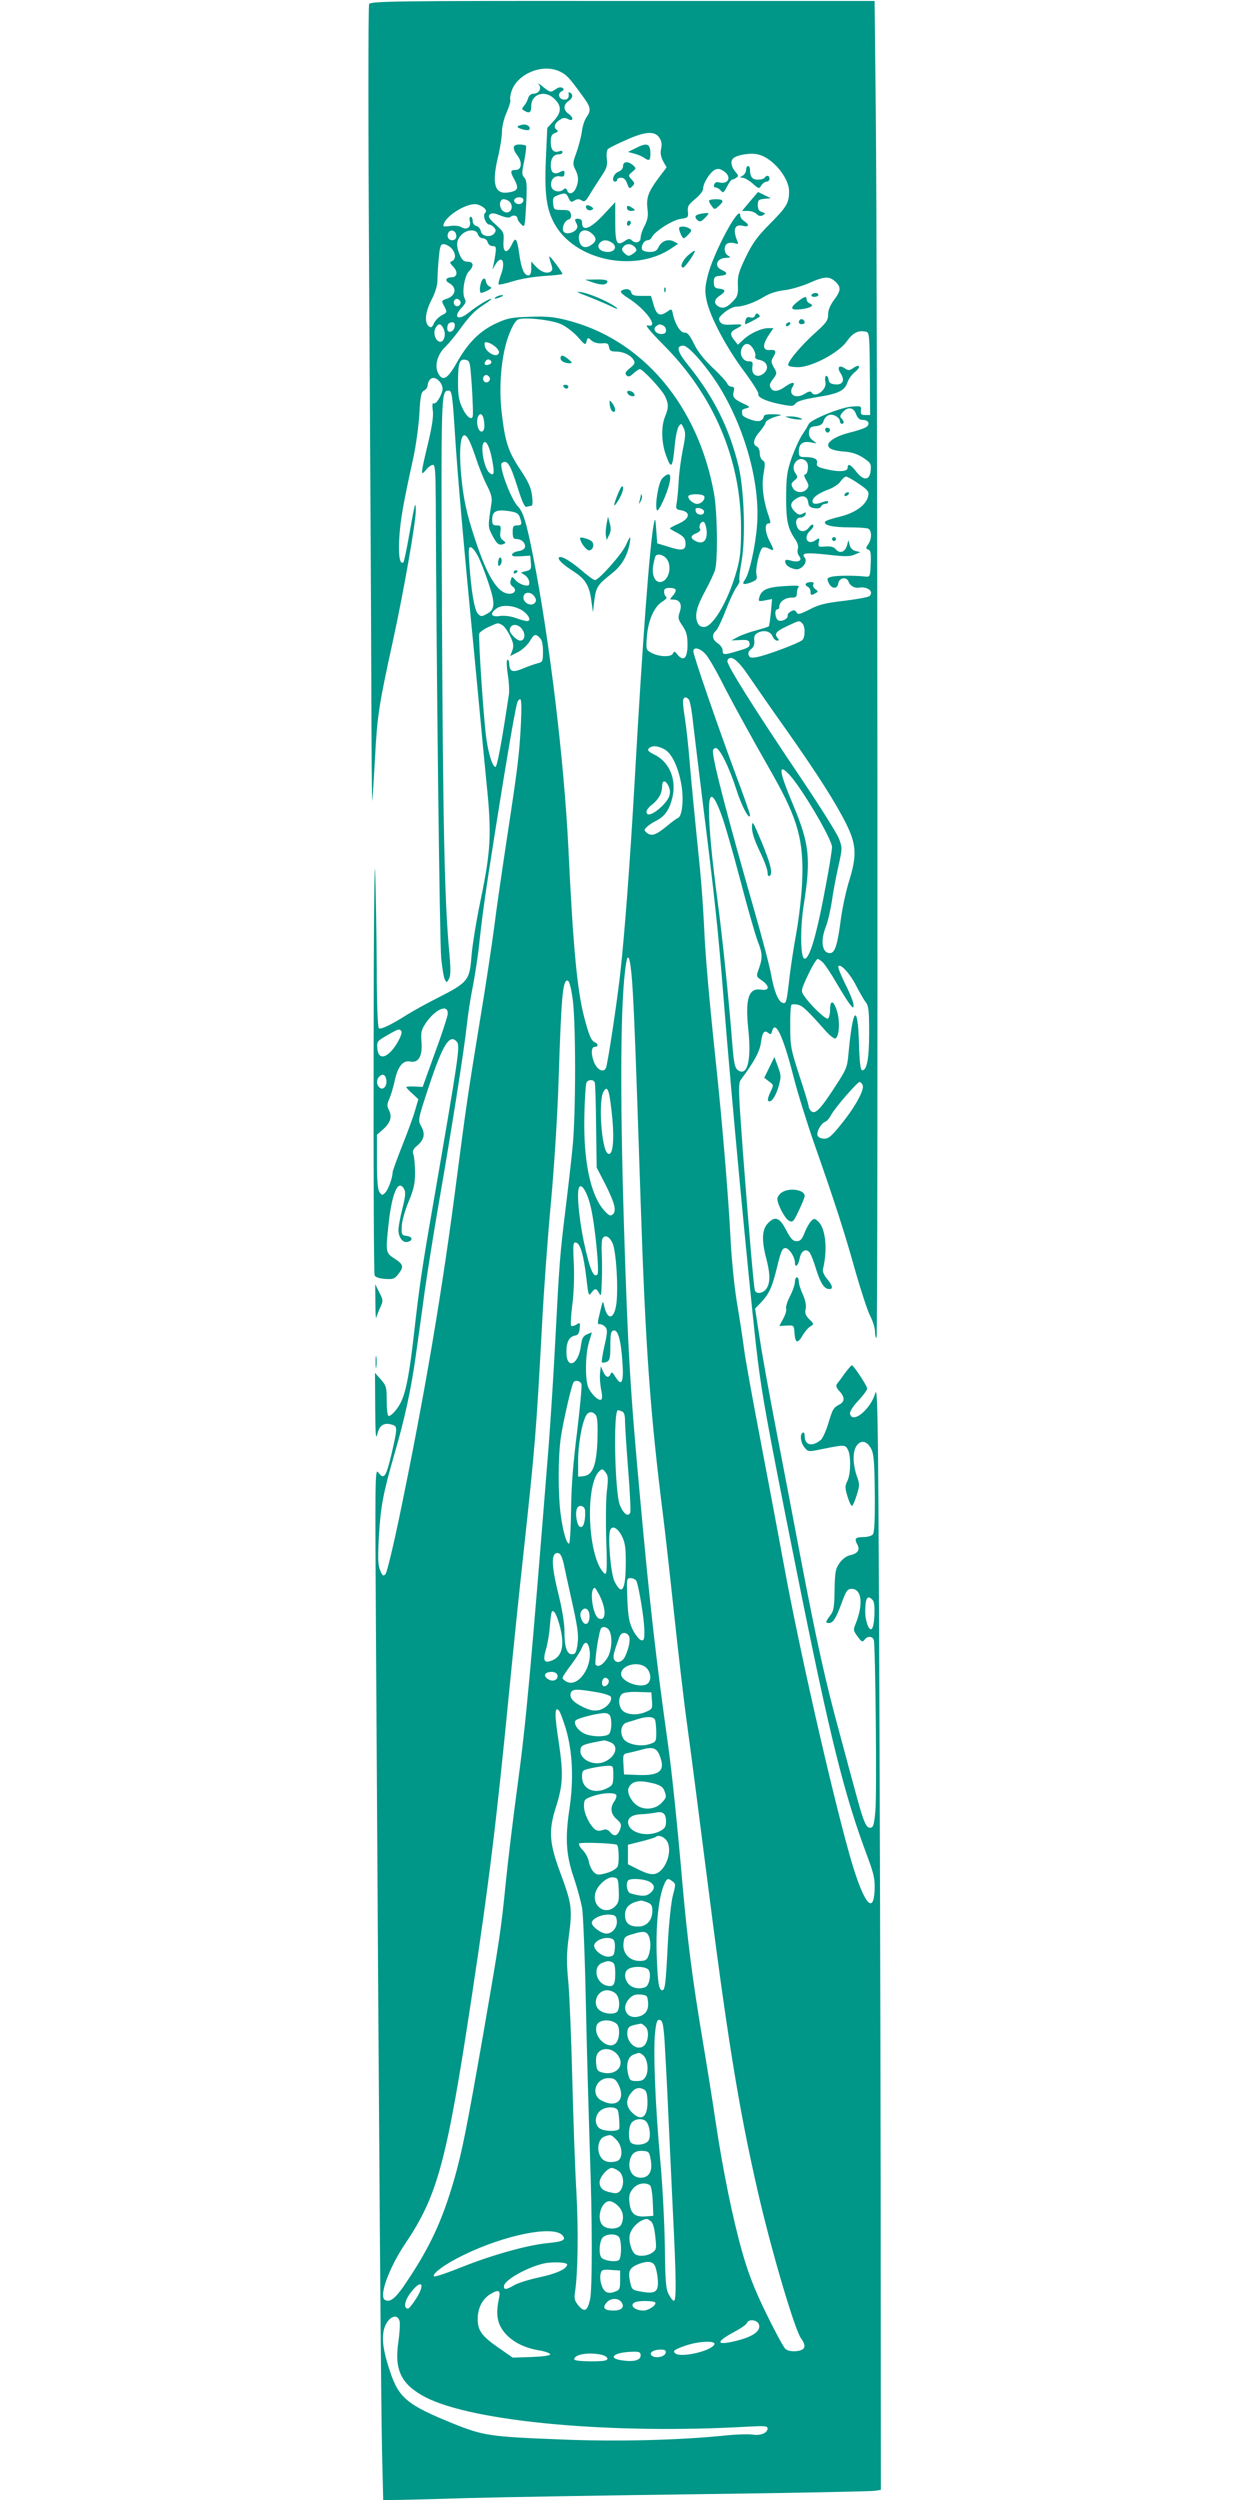 <?xml version="1.0" standalone="no"?>
<!DOCTYPE svg PUBLIC "-//W3C//DTD SVG 20010904//EN"
 "http://www.w3.org/TR/2001/REC-SVG-20010904/DTD/svg10.dtd">
<svg version="1.0" xmlns="http://www.w3.org/2000/svg"
 width="640pt" height="1280pt" viewBox="0 0 640 1280"
 preserveAspectRatio="xMidYMid meet">
<g transform="translate(0,1280) scale(0.1,-0.1)"
fill="#009688" stroke="none">
<path d="M1890 12779 c-5 -9 -5 -633 0 -1415 5 -769 10 -1689 11 -2044 1 -355
3 -634 5 -620 2 14 8 111 14 217 11 216 20 274 91 598 56 256 119 616 118 673
-1 52 -5 36 -33 -121 -13 -76 -27 -141 -30 -145 -18 -17 -27 30 -22 118 5 94
21 184 71 410 14 63 28 166 32 228 5 95 9 114 25 123 10 5 18 18 18 28 0 10 7
24 15 31 24 20 68 -25 60 -60 -9 -35 -34 -72 -45 -65 -6 4 -8 -11 -4 -37 4
-30 -4 -82 -25 -170 -37 -154 -39 -170 -10 -134 11 14 27 26 35 26 12 0 14
-31 15 -177 3 -814 20 -2276 28 -2349 5 -51 13 -100 19 -110 9 -16 10 -16 21
5 9 16 9 51 1 139 -24 260 -32 649 -37 1711 -5 1154 -5 1161 33 1161 18 0 20
-16 34 -230 11 -184 48 -605 95 -1085 13 -137 29 -304 35 -370 6 -66 20 -212
31 -325 27 -258 22 -346 -30 -597 -22 -105 -43 -235 -47 -288 -9 -123 -18
-135 -167 -211 -62 -31 -135 -72 -164 -90 -77 -49 -132 -76 -143 -69 -6 4 -11
126 -11 308 -1 166 -5 388 -8 492 -4 105 -8 -314 -8 -930 -1 -616 1 -1127 5
-1135 4 -9 24 -16 53 -18 41 -3 49 0 68 24 30 38 27 50 -19 80 -46 30 -46 31
-30 182 18 159 50 229 80 172 8 -15 5 -39 -10 -99 -11 -44 -20 -92 -20 -108 0
-37 21 -66 45 -62 30 6 29 27 -2 31 -26 3 -28 6 -26 48 0 25 16 81 34 125 27
64 34 94 34 150 0 39 -4 80 -8 93 -7 18 -3 28 22 49 35 31 39 61 15 101 -14
26 -13 35 41 197 71 216 108 275 144 231 18 -21 9 -76 -123 -841 -57 -326 -69
-414 -96 -650 -22 -195 -39 -291 -64 -347 -15 -36 -51 -78 -66 -78 -6 0 -10
34 -10 76 0 71 -2 79 -30 111 l-30 34 1 -178 c1 -138 3 -168 11 -136 10 46 35
62 77 48 27 -8 26 -17 -5 -152 -28 -117 -38 -131 -68 -91 -16 21 -16 -36 -11
-842 17 -2830 26 -3943 31 -4168 l6 -252 47 0 c25 0 201 4 391 10 190 5 728
14 1195 20 468 6 865 14 883 17 l32 5 -1 1572 c-1 864 -5 2138 -8 2831 -5
1104 -8 1254 -20 1211 -24 -83 -118 -159 -129 -104 -2 10 16 39 42 66 25 27
46 55 46 62 0 15 -70 120 -79 120 -3 -1 -19 -19 -36 -42 -16 -23 -34 -47 -40
-54 -6 -9 -3 -20 13 -37 28 -30 28 -53 0 -68 -31 -16 -35 -23 -58 -100 -11
-36 -28 -73 -37 -81 -44 -37 -83 -28 -83 19 0 14 -4 21 -10 18 -16 -10 -11
-51 9 -76 18 -22 20 -23 82 -10 123 25 126 25 140 -1 17 -30 15 -128 -3 -162
-12 -24 -12 -34 1 -77 8 -27 18 -49 23 -49 4 0 15 24 24 54 16 50 16 57 0 101
-20 61 -21 124 0 153 22 31 53 25 74 -15 14 -27 17 -65 19 -229 1 -136 -2
-200 -10 -210 -6 -8 -29 -14 -50 -14 -41 0 -46 -8 -28 -41 13 -26 -1 -44 -40
-52 -17 -4 -39 -20 -52 -39 -21 -29 -24 -45 -26 -137 -1 -88 -4 -108 -22 -132
-25 -33 -26 -39 -7 -39 21 0 36 23 65 102 23 63 30 73 51 73 53 0 61 -80 20
-181 -12 -28 -11 -34 11 -63 20 -28 25 -30 35 -17 15 21 41 20 48 -1 8 -32 16
-786 8 -873 -6 -69 -10 -85 -24 -88 -23 -4 -37 29 -78 183 -18 66 -55 201 -81
300 -70 254 -119 475 -199 895 -38 201 -96 505 -129 675 -33 171 -70 376 -82
457 l-23 148 31 32 c42 45 57 78 83 186 18 75 26 92 41 92 19 0 49 -46 49 -75
0 -29 18 -15 24 21 8 41 33 55 52 30 7 -10 22 -49 33 -86 22 -70 41 -100 67
-100 21 0 17 18 -12 53 -16 19 -24 38 -20 51 24 99 13 208 -25 242 -18 17 -21
17 -37 1 -9 -10 -24 -36 -33 -60 -13 -33 -22 -42 -40 -42 -19 0 -30 12 -54 57
-34 66 -57 74 -95 33 -29 -31 -31 -88 -6 -181 20 -78 20 -123 0 -152 -16 -24
-52 -30 -59 -9 -6 18 -31 312 -61 705 -24 327 -25 354 -10 375 69 93 96 144
102 189 7 53 17 66 38 49 10 -9 15 -7 19 9 16 61 56 -23 108 -226 21 -84 69
-237 105 -341 110 -313 160 -469 214 -663 29 -101 63 -205 76 -229 13 -25 24
-61 24 -78 0 -18 3 -33 8 -33 8 0 5 5441 -4 6275 l-6 570 -1290 0 c-1175 1
-1290 -1 -1298 -16z m976 -345 c35 -17 46 -28 115 -123 44 -59 47 -75 22 -111
-10 -14 -21 -47 -24 -75 -4 -27 -17 -76 -28 -107 -19 -51 -19 -59 -6 -85 18
-34 19 -63 3 -98 -13 -28 -36 -33 -44 -10 -5 12 -10 13 -20 4 -22 -18 -59 -7
-62 19 -5 31 17 55 45 49 17 -3 23 0 23 15 0 16 -3 17 -21 8 -31 -17 -49 -5
-49 33 0 37 15 57 42 57 10 0 18 5 18 11 0 6 -7 9 -15 5 -29 -11 -45 5 -45 45
0 32 4 41 22 48 14 5 17 10 10 15 -19 12 -14 34 12 51 19 13 29 14 45 5 28
-15 29 10 1 28 -11 7 -20 21 -20 32 0 11 9 25 20 32 22 14 26 33 10 43 -6 4
-10 3 -9 -2 4 -22 -3 -33 -21 -33 -28 0 -38 30 -15 42 13 8 15 12 4 18 -7 5
-21 3 -33 -6 -27 -19 -29 -18 -68 13 -18 15 -27 20 -19 10 16 -21 0 -47 -30
-47 -10 0 -21 -10 -25 -22 -3 -13 -13 -31 -21 -40 -13 -15 -12 -18 5 -27 24
-13 32 -6 32 27 0 59 67 82 114 40 42 -38 43 -70 3 -115 l-35 -38 -7 -155 c-8
-178 2 -259 43 -334 102 -188 407 -254 596 -130 l38 26 -23 12 c-30 15 -64 1
-78 -31 -8 -17 -19 -23 -45 -23 -19 0 -36 6 -39 13 -6 18 11 47 29 47 8 0 17
6 20 13 11 29 107 91 148 96 39 6 41 7 38 38 -3 26 3 36 37 64 24 19 41 41 41
53 0 28 34 82 59 96 16 8 26 7 46 -6 43 -28 26 -70 -23 -58 -12 4 -22 0 -25
-10 -4 -10 -1 -16 7 -16 7 0 19 -7 27 -16 11 -14 15 -11 31 20 10 20 22 36 26
36 4 0 14 4 22 10 12 8 12 11 -2 27 -25 29 -30 59 -13 73 23 19 93 29 131 18
72 -19 154 -119 154 -187 0 -60 -11 -79 -97 -166 -64 -64 -89 -98 -124 -170
-37 -77 -43 -98 -41 -144 2 -45 -2 -59 -21 -79 -33 -36 -54 -44 -77 -32 -27
15 -25 36 5 56 32 21 32 32 -2 36 -24 3 -28 8 -28 33 0 27 4 30 33 33 38 4 41
15 7 30 -42 19 -25 62 25 62 22 1 23 2 8 11 -23 13 -23 55 -2 63 9 4 26 4 37
0 17 -5 19 -3 12 12 -25 61 -13 89 32 77 28 -7 30 8 3 25 -11 7 -20 20 -20 29
0 65 -139 -193 -167 -311 -14 -57 -15 -78 -5 -125 17 -82 101 -241 191 -361
43 -58 76 -110 74 -117 -7 -17 42 -39 115 -53 56 -11 64 -11 75 4 8 11 43 22
106 32 114 18 145 33 160 76 6 18 24 43 39 54 32 26 24 43 -9 20 -20 -14 -26
-14 -45 -1 -29 19 -40 3 -19 -28 22 -35 10 -59 -29 -55 -23 2 -32 8 -34 26 -2
12 -8 20 -13 17 -5 -4 -6 -17 -3 -30 10 -39 -52 -86 -71 -54 -5 7 -15 5 -31
-5 -48 -32 -92 -8 -65 35 15 25 -2 25 -38 0 -36 -26 -61 -29 -74 -9 -9 14 -7
24 11 47 21 29 21 31 4 60 -14 25 -15 34 -4 51 19 30 15 41 -15 38 -38 -4 -41
24 -9 73 l26 39 -25 0 c-37 0 -95 -27 -128 -58 l-29 -27 -19 24 c-23 28 -21
42 9 57 41 21 37 26 -17 22 -43 -2 -55 0 -65 15 -9 16 -6 23 24 48 19 16 46
29 61 29 35 0 98 23 145 53 23 14 63 27 98 31 32 3 89 20 127 36 80 36 105 37
136 8 30 -28 29 -46 -7 -94 -19 -26 -30 -51 -30 -74 0 -30 -9 -43 -66 -94 -75
-67 -147 -154 -138 -167 3 -5 25 -9 50 -9 69 0 210 74 250 133 31 43 58 57 96
49 20 -4 20 -10 22 -252 l1 -175 -25 0 c-20 0 -25 4 -22 24 2 23 0 23 -50 19
-57 -5 -209 -67 -218 -90 -3 -7 -17 -31 -32 -53 -15 -22 -39 -76 -55 -120 -24
-70 -27 -95 -28 -200 0 -123 8 -160 47 -217 12 -18 17 -36 13 -48 -4 -12 -1
-28 6 -36 19 -23 -1 -35 -39 -25 -24 7 -32 6 -32 -3 0 -18 19 -33 50 -40 32
-8 69 36 50 59 -20 24 6 27 118 15 85 -10 113 -10 137 0 l30 13 -25 6 c-15 4
-27 16 -30 31 l-6 25 -7 -26 c-9 -35 -37 -46 -57 -22 -11 13 -26 17 -54 15
-36 -3 -38 -2 -34 22 5 23 4 24 -18 9 -42 -27 -63 17 -24 52 11 10 17 22 14
27 -3 5 -13 0 -21 -11 -19 -28 -51 -27 -62 2 -11 29 -3 47 19 47 10 0 20 7 24
15 4 13 2 14 -14 5 -15 -8 -24 -6 -40 10 -27 27 -25 46 5 66 33 22 59 15 63
-18 2 -20 10 -27 32 -30 18 -3 31 1 34 9 3 7 12 13 21 13 8 0 15 4 15 10 0 6
-9 6 -26 0 -35 -14 -54 -12 -54 3 0 20 29 41 82 61 25 9 54 28 62 42 9 13 22
24 28 24 6 0 36 -17 65 -37 47 -32 53 -40 48 -63 -10 -46 -65 -85 -143 -105
-40 -9 -75 -21 -77 -26 -11 -17 37 -29 119 -29 46 0 91 -3 100 -6 20 -8 21
-53 1 -81 -13 -19 -13 -22 1 -27 12 -4 14 -20 12 -73 -3 -66 -4 -68 -28 -65
-52 6 -146 6 -172 -1 -24 -6 -25 -9 -15 -32 15 -31 44 -33 49 -2 4 30 44 36
53 8 6 -19 32 -34 51 -30 45 8 80 -19 56 -43 -5 -5 -63 -16 -129 -24 -95 -11
-130 -19 -177 -44 -52 -26 -61 -28 -68 -15 -7 12 -14 13 -28 5 -11 -6 -19 -15
-17 -21 3 -16 -28 -33 -47 -26 -17 7 -23 57 -6 57 6 0 10 6 10 14 0 24 29 46
61 46 24 0 29 4 29 23 0 13 4 27 10 33 6 6 -22 7 -75 3 -88 -5 -118 -19 -128
-60 -5 -18 -2 -19 30 -13 l36 7 -6 -68 c-4 -37 -8 -70 -11 -72 -2 -2 -30 -11
-62 -20 -32 -8 -74 -23 -94 -33 l-35 -19 45 2 c38 2 45 -1 48 -18 2 -17 -8
-23 -57 -37 -76 -23 -81 -22 -81 2 0 11 -11 27 -25 36 -28 18 -32 45 -10 64 8
6 31 54 51 106 20 52 45 105 56 119 10 14 17 29 14 33 -3 5 2 49 11 98 21 122
13 365 -15 485 -48 198 -128 358 -260 521 -55 69 -62 98 -23 98 26 0 114 -100
180 -204 135 -217 214 -501 197 -716 -8 -104 -38 -242 -60 -275 -14 -21 -14
-25 -2 -25 8 0 26 5 40 12 21 9 24 16 19 36 -7 31 17 132 33 139 7 2 22 0 33
-7 26 -13 26 -9 1 40 -24 47 -26 90 -5 90 12 0 12 5 0 40 -27 77 -37 157 -25
217 8 48 8 58 -5 66 -8 4 -15 21 -15 36 0 16 -7 31 -15 35 -23 9 -18 39 15 76
16 19 29 40 30 46 0 11 35 28 75 37 11 3 -4 5 -32 6 -40 1 -53 -3 -53 -13 0
-8 -9 -17 -19 -21 -23 -7 -91 19 -91 34 0 6 0 14 -1 19 0 4 10 9 23 12 20 5
18 8 -17 24 -48 23 -56 33 -48 63 4 17 1 23 -11 23 -9 0 -20 8 -23 17 -4 9
-37 46 -75 81 -45 43 -77 84 -95 122 -21 43 -33 58 -48 57 -21 -2 -49 44 -60
96 -5 26 -7 27 -28 12 -38 -27 -55 -19 -70 33 l-14 47 -49 0 c-38 0 -49 4 -52
18 -4 18 -28 22 -50 9 -9 -6 2 -18 37 -40 91 -59 157 -153 97 -138 -16 4 9
-27 83 -102 257 -258 396 -589 395 -937 0 -115 -4 -154 -23 -220 -43 -152
-121 -285 -166 -285 -18 0 -28 7 -35 25 -14 37 -2 81 42 162 22 40 44 88 49
105 15 52 12 293 -5 390 -81 453 -368 792 -755 889 -66 17 -106 20 -190 17
-94 -3 -114 -7 -174 -35 -82 -39 -142 -99 -200 -203 -47 -83 -72 -95 -95 -48
-18 38 -1 96 39 133 17 17 47 53 67 80 53 74 82 105 131 136 25 16 41 29 35
29 -12 0 -71 -36 -116 -72 -55 -43 -80 -22 -33 28 20 21 22 30 14 46 -15 28
-1 116 22 139 27 27 24 49 -7 49 -19 0 -28 8 -40 35 -20 48 -18 75 8 102 28
30 78 31 85 3 3 -11 14 -20 25 -20 11 0 22 -9 25 -20 3 -12 14 -20 25 -20 17
0 19 -5 15 -37 -3 -21 -8 -49 -11 -63 -7 -24 -7 -24 9 3 33 57 56 19 30 -49
-9 -25 -15 -48 -12 -50 3 -3 36 4 74 16 37 12 110 24 161 27 50 3 92 8 92 10
0 8 -63 93 -67 90 -2 -2 2 -18 8 -36 9 -27 9 -35 -2 -42 -20 -12 -50 -1 -76
27 l-23 25 0 -35 c0 -25 -5 -36 -15 -36 -21 0 -36 34 -46 107 -12 84 -19 93
-38 52 -25 -52 -47 -45 -43 14 3 46 1 50 -40 87 -34 30 -40 41 -31 51 10 10
21 9 54 -4 31 -12 46 -14 55 -6 14 11 34 4 34 -12 0 -5 8 -17 19 -28 18 -18
18 -15 25 102 5 101 3 123 -9 137 -14 15 -14 25 -1 86 7 38 12 72 9 77 -2 4
-17 7 -34 7 -35 0 -38 -19 -8 -59 24 -33 19 -71 -10 -71 -29 0 -30 -9 -7 -50
25 -46 17 -59 -36 -66 -66 -8 -80 47 -49 179 12 49 21 108 21 133 0 24 10 67
23 96 13 29 22 59 20 65 -3 7 0 28 6 46 30 90 159 143 247 101z m510 -339 c11
-17 14 -34 9 -56 -5 -21 -2 -41 10 -64 l18 -32 -41 -54 c-52 -70 -64 -101 -57
-158 5 -35 1 -55 -14 -86 -12 -21 -21 -50 -21 -62 0 -25 -27 -32 -47 -12 -8 8
-17 7 -33 -4 -42 -29 -50 -14 -50 97 l0 101 -53 -57 c-73 -80 -117 -97 -117
-47 0 12 -7 19 -20 19 -18 0 -19 -3 -10 -21 8 -15 8 -24 0 -34 -14 -17 -45
-25 -60 -15 -18 11 -4 57 19 65 12 4 17 12 14 28 -4 19 -11 22 -46 22 -40 0
-42 2 -45 33 -3 27 1 34 23 42 38 14 44 13 56 -14 10 -21 14 -23 30 -13 14 9
24 9 37 1 14 -10 21 -5 42 31 14 23 40 64 58 91 28 41 33 56 29 91 -3 25 0 46
7 51 6 5 47 26 91 45 97 44 147 48 171 12z m-696 -319 c0 -8 -6 -16 -13 -19
-19 -7 -41 8 -33 22 10 16 46 14 46 -3z m-72 -8 c30 -30 -1 -74 -33 -48 -22
18 -19 60 3 60 10 0 23 -5 30 -12z m-128 -34 c10 -10 11 -17 3 -25 -13 -13 5
-59 23 -59 6 0 17 -7 24 -15 10 -12 10 -18 0 -31 -19 -22 -64 -14 -68 12 -2
12 -12 24 -23 27 -11 3 -19 14 -19 26 0 12 -5 21 -10 21 -6 0 -8 -11 -4 -25 7
-30 -18 -45 -46 -27 -10 6 -34 8 -54 5 -20 -3 -36 -3 -36 0 0 46 124 124 175
110 11 -3 27 -11 35 -19z m-146 -130 c7 -19 -1 -34 -19 -34 -18 0 -28 17 -21
35 7 20 32 19 40 -1z m698 -1 c24 -22 23 -39 -6 -58 -29 -19 -52 -11 -60 20
-13 51 27 74 66 38z m103 -47 c26 -19 13 -46 -23 -46 -38 0 -60 24 -42 45 15
19 40 19 65 1z m-825 -26 c24 -24 26 -58 4 -67 -13 -5 -12 -9 7 -29 25 -26 20
-54 -10 -54 -28 0 -35 -17 -12 -29 41 -22 36 -64 -10 -80 -30 -10 -30 -11 -14
-40 15 -30 15 -31 -13 -45 -15 -8 -34 -27 -40 -41 -10 -22 -15 -25 -27 -15
-23 19 -18 72 15 136 20 39 30 74 30 104 0 25 3 75 7 113 5 56 9 67 24 67 11
0 28 -9 39 -20z m941 4 c11 -14 10 -18 -6 -30 -24 -18 -30 -18 -50 2 -12 12
-13 19 -4 30 15 19 43 18 60 -2z m-895 -275 c10 -17 -13 -36 -27 -22 -12 12
-4 33 11 33 5 0 12 -5 16 -11z m517 -119 c26 -12 65 -42 86 -66 36 -41 39 -43
44 -22 6 21 7 21 25 5 12 -11 32 -16 53 -15 29 3 34 -1 37 -19 3 -18 10 -23
35 -23 38 0 76 -18 91 -43 9 -15 6 -22 -19 -42 -23 -19 -27 -27 -17 -37 9 -9
17 -7 35 10 13 12 28 22 33 22 15 0 110 -102 128 -137 20 -40 20 -61 1 -106
-21 -52 -19 -136 7 -204 25 -68 32 -59 43 60 4 42 13 84 20 94 12 17 14 16 26
-10 10 -22 9 -42 -5 -109 -9 -46 -19 -117 -21 -160 -2 -42 -7 -92 -10 -111 -6
-32 -5 -35 24 -40 49 -10 42 -43 -14 -68 -25 -11 -45 -22 -45 -24 0 -3 15 -12
33 -21 38 -20 47 -31 47 -60 0 -32 -20 -35 -86 -14 l-59 18 -5 68 c-4 60 -6
65 -12 34 -21 -101 -59 -614 -98 -1310 -23 -407 -52 -796 -75 -1000 -17 -149
-63 -453 -72 -476 -11 -29 -46 -13 -62 29 -16 41 -14 77 4 77 19 0 19 16 0 24
-18 7 -30 36 -55 132 -35 137 -56 357 -80 864 -22 446 -96 1063 -180 1490 -34
172 -51 230 -79 258 -36 37 -100 210 -81 222 27 17 41 -4 77 -116 27 -86 40
-114 50 -109 8 3 19 5 24 5 6 0 7 21 3 53 -5 40 -19 71 -61 134 -61 91 -77
141 -94 287 -13 110 -7 234 16 333 16 70 47 138 67 147 31 14 174 -2 221 -24z
m-545 -12 c-4 -29 -38 -38 -38 -10 0 22 8 32 27 32 9 0 13 -8 11 -22z m-58 -9
c15 -26 5 -69 -15 -69 -24 0 -39 43 -26 69 15 27 27 27 41 0z m1124 15 c9 -3
16 -15 16 -25 0 -14 -7 -19 -25 -19 -29 0 -45 28 -24 41 17 11 14 10 33 3z
m-851 -116 c13 -15 15 -24 7 -32 -16 -16 -64 14 -68 43 -3 20 0 22 20 16 13
-4 31 -16 41 -27z m1313 -3 c9 -14 14 -31 11 -39 -4 -9 4 -16 23 -19 39 -8 50
-45 20 -69 -32 -26 -64 -8 -58 33 4 25 1 29 -19 29 -31 0 -50 39 -34 69 15 28
37 27 57 -4z m-1445 -130 c6 -64 12 -183 10 -212 -2 -29 -31 -10 -52 35 -19
38 -24 64 -24 132 0 101 7 123 37 118 21 -3 24 -10 29 -73z m104 65 c3 -6 -1
-13 -10 -16 -19 -8 -30 0 -20 15 8 14 22 14 30 1z m-9 -81 c10 -17 -13 -36
-27 -22 -12 12 -4 33 11 33 5 0 12 -5 16 -11z m1877 -189 c8 -21 18 -30 34
-30 29 0 40 -20 19 -36 -10 -7 -48 -20 -86 -29 -62 -15 -110 -43 -110 -64 0
-18 27 -29 82 -33 40 -3 69 -13 98 -32 37 -25 41 -30 38 -64 -4 -52 -36 -56
-73 -8 -29 38 -45 46 -45 21 0 -21 -50 -23 -123 -4 -31 8 -38 14 -34 29 5 20
-16 30 -65 30 -24 0 -28 4 -28 29 0 39 21 54 62 46 33 -7 33 -7 10 10 -16 12
-22 25 -20 43 2 22 9 28 35 30 21 2 34 10 38 22 10 32 33 44 60 32 14 -7 25
-18 25 -27 0 -8 5 -15 10 -15 13 0 13 13 -2 28 -9 9 -7 16 7 32 27 29 55 25
68 -10z m-1909 -16 c3 -9 6 -29 6 -45 0 -37 -25 -39 -34 -3 -12 45 13 87 28
48z m-71 -121 c8 -16 24 -58 36 -95 12 -37 35 -95 52 -129 24 -47 30 -68 25
-97 -18 -118 -18 -119 3 -160 24 -47 35 -56 58 -48 14 6 14 8 -2 20 -13 9 -16
22 -13 44 4 28 2 32 -19 32 -19 0 -23 5 -23 29 0 42 19 53 80 45 42 -6 53 -11
61 -31 13 -36 11 -43 -13 -43 -20 0 -23 -5 -23 -35 0 -29 4 -35 21 -35 26 0
48 -24 41 -44 -3 -8 -18 -16 -33 -18 -15 -2 -29 -9 -32 -16 -3 -10 8 -12 44
-10 l49 3 3 -36 c3 -32 0 -37 -24 -43 l-27 -7 22 -15 c11 -8 21 -24 21 -36 0
-17 -4 -19 -27 -14 -16 4 -36 16 -45 27 -16 19 -17 19 -23 -2 -5 -14 -1 -25
11 -33 20 -15 11 -36 -17 -36 -59 0 -113 85 -177 280 -43 130 -60 207 -71 330
-15 169 4 248 42 173z m117 -99 c13 -69 10 -84 -15 -64 -26 22 -47 135 -28
154 13 13 31 -24 43 -90z m1610 -9 c13 -16 6 -65 -10 -65 -5 0 -2 -13 8 -29
14 -24 14 -31 3 -45 -19 -23 -58 -20 -72 6 -10 18 -8 24 8 38 18 14 19 18 5
38 -30 45 24 98 58 57z m-525 -175 c9 -15 -14 -40 -36 -40 -21 0 -51 28 -44
41 8 12 72 11 80 -1z m0 -80 c0 -22 -39 -19 -43 3 -3 15 1 18 20 15 12 -2 23
-10 23 -18z m13 -97 c4 -50 -17 -71 -53 -55 -32 15 -32 30 1 42 14 6 22 15 19
20 -10 16 3 42 18 38 6 -3 13 -23 15 -45z m-1172 -129 c12 -21 36 -82 54 -136
37 -109 35 -140 -9 -162 -26 -14 -30 -14 -45 3 -17 19 -33 112 -43 255 -5 73
-4 88 8 84 8 -2 24 -22 35 -44z m970 -19 c27 -42 4 -115 -37 -115 -27 0 -42
36 -35 83 4 22 9 44 12 49 10 17 44 7 60 -17z m44 -157 c0 -6 -7 -20 -17 -30
-15 -17 -15 -18 4 -18 34 0 47 -24 33 -64 -10 -30 -8 -38 15 -71 20 -30 25
-50 25 -97 0 -68 -20 -87 -51 -50 -14 18 -18 19 -23 7 -7 -20 -68 -19 -108 1
-30 16 -31 16 -26 83 6 84 37 154 78 180 19 11 27 22 21 25 -6 4 -11 16 -11
27 0 14 7 19 30 19 17 0 30 -5 30 -12z m-720 -38 c7 -13 5 -21 -5 -30 -19 -15
-55 4 -55 30 0 33 42 34 60 0z m-61 -69 c31 -23 42 -51 19 -51 -7 0 -33 7 -58
16 -28 10 -59 13 -82 10 -45 -7 -52 13 -15 39 29 22 95 15 136 -14z m1429 -63
c16 -16 15 -73 -1 -86 -19 -16 -185 -78 -230 -86 -30 -6 -39 -4 -44 10 -4 11
1 22 13 31 12 9 18 23 16 43 -3 21 2 32 18 40 30 16 63 9 75 -17 5 -13 16 -23
24 -23 11 0 11 3 1 15 -17 20 -5 34 54 61 60 28 58 28 74 12z m-1537 -8 c11
-6 29 -32 41 -57 18 -37 19 -51 11 -74 l-11 -28 40 20 c21 11 48 36 60 55 22
38 30 41 52 18 11 -10 16 -34 16 -70 0 -50 -2 -54 -27 -60 -16 -4 -50 -16 -76
-27 -53 -22 -68 -17 -70 26 -1 15 -6 22 -10 18 -4 -4 -3 -38 3 -75 6 -37 8
-82 6 -99 -38 -252 -61 -377 -70 -374 -15 5 -34 64 -45 140 -14 87 -43 526
-37 544 3 7 25 23 48 33 51 23 45 22 69 10z m104 -24 c17 -25 11 -56 -11 -56
-18 0 -54 36 -54 53 0 35 43 37 65 3z m940 -128 c14 -17 48 -75 75 -128 49
-97 147 -277 268 -489 128 -227 158 -337 149 -546 -3 -71 -17 -192 -31 -268
-14 -76 -30 -184 -36 -240 -13 -112 -15 -118 -35 -111 -21 8 -42 62 -56 139
-6 39 -45 187 -86 330 -139 485 -213 768 -213 819 0 9 7 16 15 16 20 0 69 -99
106 -215 27 -85 68 -160 69 -128 0 7 -33 101 -74 210 -90 242 -216 607 -216
628 0 26 37 16 65 -17z m214 -103 c30 -44 116 -168 192 -275 169 -240 257
-379 312 -489 52 -105 55 -162 14 -293 -15 -48 -34 -136 -42 -195 -17 -132
-30 -173 -56 -173 -40 0 -50 62 -20 137 10 26 23 84 30 128 6 44 21 124 33
177 21 95 21 98 3 145 -10 26 -96 163 -190 303 -250 371 -387 590 -381 607 13
34 51 8 105 -72z m-302 -127 c6 -7 16 -62 22 -123 7 -60 30 -249 51 -420 58
-462 77 -637 105 -990 37 -473 125 -1406 165 -1767 28 -246 51 -375 210 -1168
170 -849 243 -1141 361 -1455 34 -92 39 -115 37 -173 -6 -139 -63 -55 -133
198 -97 351 -255 1050 -330 1460 -31 168 -87 467 -125 665 -38 198 -74 398
-80 445 -6 47 -22 153 -36 235 -14 83 -29 234 -34 340 -11 215 -42 583 -70
850 -40 377 -59 595 -65 740 -4 83 -13 215 -21 295 -32 317 -43 431 -54 561
-6 75 -17 172 -24 216 -7 43 -11 84 -8 91 5 15 17 15 29 0z m-860 -125 c-8
-157 -16 -221 -72 -588 -24 -159 -54 -364 -65 -454 -12 -91 -45 -311 -75 -490
-58 -354 -70 -436 -116 -791 -73 -571 -165 -1115 -296 -1745 -31 -148 -62
-276 -69 -284 -12 -13 -16 -10 -28 20 -11 27 -12 62 -6 174 9 151 21 218 80
422 52 178 85 330 109 503 11 80 32 226 45 325 14 99 46 300 71 445 66 378
132 798 145 920 6 58 20 146 30 195 10 50 23 135 30 190 22 203 33 278 91 645
54 340 91 556 106 618 3 12 10 22 16 22 7 0 8 -41 4 -127z m734 -129 c39 -20
74 -95 89 -190 11 -73 2 -155 -19 -162 -6 -2 -32 -21 -57 -42 -55 -45 -77 -53
-101 -35 -16 13 -17 15 -2 30 8 9 31 24 49 33 42 21 66 54 81 112 25 95 -11
186 -88 225 -33 16 -40 24 -31 33 16 16 43 15 79 -4z m641 -131 c64 -69 218
-331 218 -370 0 -14 -13 -98 -30 -187 -48 -262 -86 -392 -112 -384 -20 7 -21
155 -4 267 39 246 31 319 -54 522 -72 172 -78 216 -18 152z m-622 -52 c20 -38
11 -68 -32 -110 -43 -41 -78 -53 -78 -27 0 8 12 24 28 36 34 27 51 57 52 93 0
31 15 35 30 8z m270 -143 c18 -45 62 -199 100 -343 37 -143 78 -284 89 -313
25 -62 26 -86 7 -140 -15 -41 -15 -42 15 -62 42 -30 39 -54 -5 -47 -63 10 -81
-46 -65 -201 16 -148 -1 -233 -43 -217 -25 10 -30 30 -39 145 -17 219 -50 540
-74 719 -30 225 -45 383 -45 474 0 94 20 90 60 -15z m-450 -919 c9 -155 16
-346 40 -1069 25 -753 49 -1085 115 -1610 8 -63 33 -284 55 -490 22 -206 53
-474 70 -595 17 -121 59 -450 95 -731 107 -845 166 -1213 265 -1645 70 -305
188 -704 221 -751 30 -41 22 -62 -25 -66 -24 -2 -44 2 -55 12 -10 9 -54 91
-99 183 -61 126 -91 204 -122 313 -49 173 -99 420 -135 660 -14 96 -46 297
-71 445 -49 294 -74 491 -99 770 -26 303 -55 583 -75 725 -61 435 -92 707
-139 1220 -54 584 -66 784 -86 1425 -22 705 -18 1184 11 1354 11 69 25 11 34
-150z m977 149 c11 -13 42 -59 67 -103 26 -44 55 -91 66 -105 19 -24 20 -24
20 -4 0 12 -18 58 -41 103 -22 45 -39 86 -37 92 7 21 59 -34 90 -95 17 -33 39
-72 49 -85 16 -20 19 -42 19 -156 0 -133 -11 -195 -35 -195 -9 0 -14 34 -17
135 -6 215 -32 189 -54 -52 -6 -68 -10 -78 -75 -177 -71 -109 -97 -134 -117
-114 -7 7 -12 18 -12 25 0 7 -21 77 -47 155 -43 133 -47 151 -47 250 -1 58 2
109 6 113 4 4 19 4 33 1 25 -6 48 -28 143 -135 21 -24 44 -41 50 -38 18 12 23
79 10 131 -17 63 -38 73 -38 17 0 -22 -5 -43 -11 -46 -11 -7 -93 72 -123 118
-16 23 -15 28 21 105 21 45 43 81 49 82 6 0 20 -10 31 -22z m-1286 -175 c18
-113 18 -602 0 -773 -7 -69 -23 -210 -36 -315 -28 -229 -31 -267 -51 -650 -8
-165 -24 -411 -34 -547 -94 -1180 -117 -1430 -160 -1748 -22 -162 -49 -385
-60 -495 -24 -244 -33 -301 -115 -775 -87 -496 -109 -606 -150 -750 -60 -207
-122 -342 -239 -517 -58 -89 -89 -115 -116 -98 -31 19 22 165 107 291 164 243
211 421 338 1259 91 600 128 909 195 1595 17 173 48 477 70 675 60 556 65 614
96 1185 8 157 28 434 45 615 17 187 34 457 39 625 14 429 21 510 45 510 9 0
17 -29 26 -87z m-639 -87 c-2 -15 -31 -105 -66 -199 l-62 -172 -42 2 c-23 1
-42 0 -42 -3 0 -3 14 -18 31 -33 l31 -29 -17 -58 c-9 -32 -39 -113 -66 -181
-27 -68 -49 -129 -49 -136 0 -27 -22 -87 -37 -103 -15 -15 -18 -15 -30 2 -9
13 -13 57 -13 156 l0 138 35 31 c36 34 44 64 24 100 -8 16 -7 28 4 52 8 18 20
58 27 89 15 76 43 111 80 103 43 -9 64 28 58 101 -4 48 -1 61 22 96 50 73 118
101 112 44z m-237 -86 c8 -13 -28 -80 -58 -108 -36 -34 -61 -26 -65 20 -3 35
-1 38 50 67 58 34 64 35 73 21z m-77 -249 c5 -31 -16 -55 -34 -40 -17 14 -18
41 -2 57 17 17 32 10 36 -17z m1067 -13 c3 -7 6 -108 7 -224 l3 -212 43 -83
c50 -99 60 -140 39 -157 -12 -10 -20 -6 -45 22 -70 80 -106 255 -100 491 2 83
7 156 11 163 10 16 36 16 42 0z m1372 -14 c9 -24 -37 -109 -107 -196 -51 -64
-67 -78 -90 -78 -17 0 -30 7 -34 16 -7 19 17 62 40 71 8 3 21 18 29 34 19 36
134 169 146 169 5 0 12 -7 16 -16z m-1288 -114 c19 -151 12 -254 -17 -236 -32
19 -49 265 -23 315 19 35 29 16 40 -79z m-105 -507 c22 -89 46 -335 35 -348
-20 -21 -39 26 -69 163 -28 135 -39 270 -23 286 14 14 41 -33 57 -101z m113
-190 c18 -44 29 -223 19 -307 -11 -83 -46 -89 -63 -11 -6 28 -7 26 -19 -25
-17 -70 -17 -70 0 -70 7 0 19 -7 26 -15 11 -13 10 -30 -5 -95 -10 -44 -16 -82
-13 -85 3 -3 14 -2 24 2 16 7 19 19 19 83 0 62 3 75 17 78 22 4 37 -47 45
-164 7 -103 -4 -125 -36 -74 -14 24 -20 28 -24 16 -10 -24 -26 -19 -39 12
l-12 27 -4 -38 c-2 -21 1 -58 6 -83 6 -28 6 -46 0 -50 -12 -8 -46 23 -64 58
-19 36 -18 171 1 234 8 27 15 50 15 51 0 2 -11 -3 -25 -9 -20 -9 -26 -21 -31
-60 -13 -98 -74 -123 -74 -30 0 52 14 78 45 84 14 2 21 12 23 36 3 31 2 32
-17 20 -11 -7 -23 -9 -27 -6 -3 4 -1 52 6 106 8 58 11 146 8 211 -5 100 -4
112 11 109 22 -4 39 -63 53 -180 10 -89 12 -96 25 -78 18 26 27 25 41 -2 9
-19 11 -9 13 57 2 44 2 110 0 147 -2 37 0 72 4 77 13 22 36 10 52 -26z m-160
-719 c3 -9 -7 -118 -22 -243 -20 -157 -30 -279 -31 -399 -1 -94 -6 -173 -10
-175 -13 -3 -31 59 -43 147 -14 99 -14 292 0 393 10 73 54 267 65 285 9 14 34
9 41 -8z m207 -140 c11 -4 16 -19 16 -48 0 -22 7 -134 16 -248 9 -113 14 -213
11 -222 -10 -25 -34 -8 -53 37 -26 61 -35 487 -10 487 2 0 11 -3 20 -6z m-134
-19 c9 -10 11 -48 9 -127 -5 -131 -24 -181 -72 -186 l-27 -3 0 83 c0 81 19
190 40 229 13 23 33 25 50 4z m57 -391 c-5 -44 -6 -157 -3 -252 5 -137 3 -173
-6 -170 -7 3 -21 21 -31 41 -62 131 -62 421 0 483 16 15 18 15 33 -4 14 -17
15 -32 7 -98z m-113 -90 c3 -8 3 -33 0 -55 -5 -29 -11 -39 -23 -37 -16 3 -28
66 -17 94 7 19 32 18 40 -2z m190 -139 c16 -32 20 -58 20 -130 0 -147 -19
-180 -58 -101 -19 39 -35 227 -22 261 10 27 38 13 60 -30z m-297 -145 c6 -30
23 -107 37 -170 35 -156 40 -192 32 -245 -6 -36 -11 -45 -27 -45 -27 0 -39 37
-39 118 0 42 -12 113 -30 187 -39 155 -39 220 -1 213 11 -2 20 -22 28 -58z
m370 -82 c12 -20 42 -197 42 -256 1 -45 -2 -53 -16 -50 -9 2 -28 25 -42 51
-20 41 -25 67 -29 158 -4 105 -4 109 16 109 12 0 24 -6 29 -12z m-188 -75 c36
-72 35 -134 -2 -120 -33 12 -52 157 -21 157 2 0 12 -17 23 -37z m1401 -28 c13
-15 8 -131 -6 -144 -14 -15 -34 37 -34 89 0 71 13 88 40 55z m-1452 -89 c-4
-39 -29 -41 -42 -4 -7 19 -6 31 4 43 19 23 42 0 38 -39z m-153 -37 c27 -100
15 -158 -37 -180 -42 -17 -50 -3 -33 55 8 26 18 84 21 128 6 68 9 77 21 65 8
-7 20 -38 28 -68z m255 -28 c17 -32 12 -103 -10 -139 -22 -35 -46 -50 -60 -36
-7 8 11 141 25 182 7 18 33 14 45 -7z m98 -24 c12 -14 4 -63 -18 -109 -15 -31
-47 -37 -57 -12 -5 15 0 35 28 112 9 24 31 29 47 9z m-202 -63 c23 -91 -54
-207 -116 -174 -11 6 -20 15 -20 19 0 5 20 36 45 68 24 33 49 72 54 86 13 34
29 34 37 1z m294 -104 c22 -22 26 -60 8 -78 -31 -31 -138 6 -138 47 0 47 92
69 130 31z m-457 -34 c9 -23 -18 -39 -42 -26 -33 17 -25 40 15 40 12 0 24 -6
27 -14z m262 -26 c10 -16 -16 -43 -28 -31 -11 11 -2 41 12 41 5 0 13 -5 16
-10z m-61 -64 c38 -6 71 -17 74 -24 8 -24 -27 -61 -63 -68 -26 -5 -47 0 -82
17 -52 26 -69 48 -60 73 7 19 34 19 131 2z m284 -44 c3 -41 2 -43 -34 -58 -45
-19 -103 -13 -121 13 -19 25 -16 70 5 82 9 6 46 10 82 8 l65 -2 3 -43z m-441
-143 c35 -118 41 -263 18 -414 -22 -149 -17 -233 24 -352 17 -51 35 -118 41
-150 6 -32 15 -260 20 -508 5 -247 15 -580 20 -740 13 -352 13 -706 1 -759
-14 -59 -28 -66 -58 -32 -21 25 -24 36 -19 70 15 100 18 317 7 516 -7 118 -16
379 -21 580 -5 201 -14 421 -20 490 -10 104 -10 144 3 241 18 137 14 163 -44
320 -56 150 -61 214 -25 329 39 122 41 174 17 339 -22 141 -22 186 0 164 6 -6
22 -48 36 -94z m227 65 c10 -26 7 -79 -6 -92 -17 -17 -93 -15 -128 3 -35 18
-56 53 -42 67 11 11 105 35 143 37 16 1 29 -5 33 -15z m230 -20 c3 -9 6 -38 6
-64 0 -48 -1 -49 -38 -61 -48 -14 -117 2 -132 32 -18 33 -8 73 20 80 14 4 39
12 55 17 47 15 82 14 89 -4z m-230 -114 c48 -18 28 -78 -33 -102 -56 -21 -126
16 -119 64 2 19 12 25 58 35 30 6 58 12 62 12 4 1 18 -3 32 -9z m252 -65 c33
-80 5 -107 -107 -103 l-74 3 -3 52 c-3 50 -2 53 25 58 15 3 42 10 58 14 64 19
85 14 101 -24z m-236 -105 c0 -45 -3 -51 -30 -65 -66 -34 -130 -6 -130 58 0
32 2 34 48 44 26 6 62 11 80 12 32 1 32 1 32 -49z m206 -41 c33 -9 48 -18 55
-36 13 -34 12 -37 -17 -67 -31 -30 -86 -35 -122 -10 -33 23 -55 70 -42 93 17
33 52 38 126 20z m-191 -59 c3 -5 -1 -20 -9 -32 -24 -33 -19 -66 11 -92 24
-21 26 -28 18 -52 -13 -35 -30 -40 -51 -15 -13 15 -22 17 -39 11 -15 -6 -28
-4 -38 3 -28 22 -57 82 -57 119 0 34 3 37 43 51 49 18 113 21 122 7z m255
-136 c0 -27 -6 -36 -30 -49 -61 -32 -150 -13 -163 35 -8 30 18 50 66 51 23 1
56 5 72 8 39 9 55 -4 55 -45z m8 -106 c25 -53 -13 -149 -63 -162 -20 -5 -43 1
-84 21 l-56 28 0 50 0 50 69 17 c38 10 71 20 74 23 14 14 48 -2 60 -27z m-259
-14 c10 -8 12 -94 3 -111 -7 -12 -31 -26 -57 -33 -40 -11 -48 -11 -64 4 -11
10 -22 33 -26 53 -3 19 -17 46 -31 60 -13 13 -22 28 -19 34 5 8 184 2 194 -7z
m9 -231 c2 -52 0 -65 -18 -83 -47 -47 -116 -5 -103 63 8 41 60 89 92 85 25 -3
26 -6 29 -65z m147 47 c37 -14 43 -39 15 -62 -22 -18 -42 -19 -102 -2 -18 5
-26 53 -11 67 10 10 68 8 98 -3z m129 -3 c16 -12 16 -16 1 -72 -9 -35 -20
-140 -26 -250 -10 -201 -14 -235 -28 -235 -18 0 -24 39 -29 190 -4 155 11 292
40 355 13 29 18 30 42 12z m-130 -107 c21 -8 26 -16 26 -44 0 -48 -29 -80 -73
-80 -46 0 -67 19 -67 59 0 41 25 64 82 74 4 0 18 -3 32 -9z m-156 -93 c4 -34
-22 -67 -53 -67 -27 0 -75 36 -75 55 0 21 50 45 90 42 30 -2 35 -6 38 -30z
m162 -76 c13 -25 13 -72 0 -105 -8 -21 -16 -26 -45 -26 -51 0 -87 38 -83 87 3
34 7 39 43 49 57 18 73 17 85 -5z m-182 -20 c8 -5 12 -23 10 -47 -3 -34 -7
-39 -29 -42 -34 -4 -85 38 -76 62 11 28 68 44 95 27z m-4 -117 c12 -5 16 -20
16 -59 0 -59 -9 -70 -45 -61 -55 14 -71 96 -22 116 28 11 32 11 51 4z m186
-39 c16 -19 5 -81 -16 -89 -30 -12 -64 -6 -84 14 -25 25 -26 66 -2 79 26 16
88 13 102 -4z m-168 -122 c18 -16 24 -57 12 -87 -8 -21 -62 -21 -92 0 -43 30
-17 104 36 104 14 0 34 -7 44 -17z m166 -43 c4 -43 -14 -68 -54 -76 -58 -11
-85 48 -42 93 17 18 31 23 58 21 32 -3 35 -6 38 -38z m-161 -112 c16 -13 17
-62 3 -89 -31 -58 -126 15 -105 81 10 30 70 35 102 8z m245 -78 c3 -52 12
-207 18 -345 6 -137 18 -378 25 -535 17 -338 19 -460 5 -460 -5 0 -17 15 -26
33 -15 27 -18 68 -20 247 -2 118 -12 319 -24 445 -25 273 -36 553 -26 648 6
56 11 68 24 65 14 -3 18 -21 24 -98z m-97 63 c21 -20 14 -82 -10 -99 -36 -27
-89 20 -83 73 3 27 11 32 70 42 4 0 14 -7 23 -16z m-142 -145 c40 -54 -9 -108
-80 -89 -24 6 -28 13 -31 48 -2 28 2 46 14 57 24 25 73 17 97 -16z m129 0 c23
-18 31 -77 15 -108 -10 -19 -20 -25 -47 -25 -32 0 -36 3 -44 36 -12 48 -1 88
27 99 30 12 31 12 49 -2z m-127 -148 c41 -79 -6 -126 -85 -85 -58 30 -31 115
36 115 27 0 36 -6 49 -30z m135 -30 c10 -6 15 -26 15 -65 0 -77 -33 -98 -80
-50 -30 30 -32 64 -4 99 21 27 43 32 69 16z m-136 -107 c5 -18 9 -68 7 -90 -2
-19 -86 -17 -105 3 -22 21 -20 60 4 84 26 26 86 27 94 3z m145 -56 c18 -22 24
-73 12 -96 -15 -26 -85 -30 -95 -5 -11 29 -6 83 10 98 19 20 58 21 73 3z
m-154 -92 c35 -34 36 -102 1 -111 -42 -10 -70 0 -84 29 -18 36 -7 86 21 97 32
13 36 12 62 -15z m177 -105 c10 -57 -9 -90 -52 -90 -40 0 -65 37 -56 85 8 40
29 56 71 52 27 -2 30 -6 37 -47z m-164 -56 c25 -18 30 -69 9 -99 -11 -14 -21
-17 -47 -11 -43 8 -60 23 -60 53 0 26 40 73 62 73 8 0 24 -7 36 -16z m159 -72
c7 -4 13 -39 15 -82 l3 -75 -40 -3 c-54 -4 -76 14 -82 69 -4 35 -1 50 17 72
21 27 61 36 87 19z m-162 -107 c26 -25 32 -63 15 -96 -13 -24 -72 -26 -94 -3
-34 34 -8 124 35 124 11 0 31 -11 44 -25z m167 -77 c11 -9 19 -36 23 -79 7
-62 6 -68 -16 -83 -25 -17 -66 -21 -86 -8 -19 12 -35 65 -29 98 8 38 49 78 87
83 3 1 12 -5 21 -11z m-454 -71 c23 -24 7 -34 -67 -41 -105 -9 -287 -60 -443
-122 -77 -31 -142 -53 -146 -49 -12 13 61 66 153 110 210 102 453 151 503 102z
m290 -9 c14 -14 16 -96 3 -117 -10 -16 -81 -7 -93 12 -14 21 -8 85 8 101 18
19 65 21 82 4z m-264 -143 c-4 -23 -55 -46 -143 -65 -52 -11 -109 -29 -128
-40 -41 -24 -53 -25 -53 -6 0 30 111 94 200 116 45 11 125 8 124 -5z m445 1
c7 -8 15 -39 18 -68 7 -71 -7 -84 -80 -72 -51 9 -52 10 -61 51 -11 53 -4 70
36 88 43 18 73 19 87 1z m-174 -81 c0 -45 -2 -50 -28 -59 -19 -7 -33 -7 -45 0
-20 13 -34 61 -27 92 5 21 11 23 53 20 l47 -3 0 -50z m-1045 -95 c-18 -28 -36
-50 -41 -50 -22 0 -19 34 6 71 58 83 89 64 35 -21z m425 3 c-16 -74 -11 -118
17 -161 36 -53 102 -91 183 -105 37 -6 64 -16 62 -22 -2 -6 -44 -11 -98 -13
l-94 -3 -69 48 c-90 62 -111 91 -110 152 0 53 24 100 63 124 44 27 55 22 46
-20z m625 -18 c21 -26 4 -45 -39 -45 -47 0 -59 14 -35 41 20 23 57 25 74 4z
m175 -4 c7 -13 -34 -41 -61 -41 -46 0 -75 30 -41 43 22 9 96 7 102 -2z m-1309
-96 c3 -14 0 -63 -7 -110 -20 -140 16 -214 138 -278 243 -127 958 -192 1661
-151 78 4 92 3 92 -10 0 -23 -37 -38 -78 -31 -20 3 -80 1 -132 -4 -237 -25
-563 -33 -850 -21 -361 14 -395 19 -549 81 -235 95 -279 131 -324 267 -33 98
-42 157 -33 207 12 65 69 100 82 50z m1840 -17 c10 -33 -31 -62 -116 -83 -105
-26 -109 -7 -10 46 32 17 61 37 64 45 9 23 54 17 62 -8z m-228 -100 c-10 -33
-164 -70 -198 -49 -19 13 -10 21 52 42 63 22 152 26 146 7z m-250 -45 c-4 -21
-55 -30 -72 -13 -14 14 9 30 47 30 22 0 28 -4 25 -17z m-128 -13 c0 -25 -35
-34 -96 -25 -77 11 -40 42 54 44 36 1 42 -2 42 -19z m-201 4 c17 -4 31 -13 31
-20 0 -11 -20 -14 -85 -14 -47 0 -85 4 -85 10 0 25 70 38 139 24z"/>
<path d="M2678 12162 c-16 -2 -28 -7 -28 -11 0 -9 52 -22 58 -16 13 12 -7 30
-30 27z"/>
<path d="M3820 11930 c0 -10 -8 -24 -17 -29 -17 -10 -17 -10 -1 -11 10 0 32
-13 51 -29 32 -29 34 -29 45 -10 7 10 19 19 27 19 8 0 15 7 15 15 0 17 -16 20
-25 5 -3 -5 -19 -10 -35 -10 -28 0 -40 15 -40 51 0 10 -4 19 -10 19 -5 0 -10
-9 -10 -20z"/>
<path d="M3840 11769 l-41 -49 30 0 c16 0 37 -7 45 -16 11 -11 21 -12 32 -6
15 9 15 10 -4 16 -16 5 -22 15 -22 36 0 25 4 29 33 32 l34 3 -33 16 -33 16
-41 -48z"/>
<path d="M3630 11772 c0 -5 6 -17 14 -27 14 -19 15 -19 35 -1 30 27 26 36 -14
36 -19 0 -35 -4 -35 -8z"/>
<path d="M3578 11703 c-21 -5 -23 -17 -5 -32 11 -8 19 -5 37 14 22 23 22 25 4
24 -10 -1 -27 -3 -36 -6z"/>
<path d="M3478 11635 c-6 -7 14 -55 23 -55 3 0 14 9 25 21 16 17 16 22 4 29
-17 11 -44 13 -52 5z"/>
<path d="M3521 11491 c-28 -26 -42 -61 -23 -61 10 1 65 80 59 86 -2 2 -18 -9
-36 -25z"/>
<path d="M2474 11372 c-15 -10 -24 -72 -10 -72 6 1 22 7 35 14 19 10 20 14 8
19 -9 3 -17 15 -19 26 -2 12 -7 18 -14 13z"/>
<path d="M3038 11353 c43 -15 72 -12 72 7 0 6 -24 10 -57 9 l-58 -1 43 -15z"/>
<path d="M3401 11314 c0 -11 3 -14 6 -6 3 7 2 16 -1 19 -3 4 -6 -2 -5 -13z"/>
<path d="M3010 11282 c41 -16 95 -39 120 -51 30 -15 38 -16 25 -5 -32 26 -136
72 -180 78 -31 5 -23 0 35 -22z"/>
<path d="M4155 11290 c-3 -5 3 -10 14 -10 12 0 21 5 21 10 0 6 -6 10 -14 10
-8 0 -18 -4 -21 -10z"/>
<path d="M2540 11280 c-18 -12 -2 -12 25 0 13 6 15 9 5 9 -8 0 -22 -4 -30 -9z"/>
<path d="M4082 11254 c-40 -32 -34 -44 21 -37 48 6 68 19 44 29 -9 3 -17 12
-17 20 0 20 -11 17 -48 -12z"/>
<path d="M3866 11185 c-4 -11 -13 -14 -25 -10 -13 4 -20 0 -24 -15 -3 -11 -3
-20 0 -20 4 0 51 24 72 38 3 1 0 7 -6 13 -7 7 -12 5 -17 -6z"/>
<path d="M4096 11163 c-11 -11 -6 -23 9 -23 8 0 15 4 15 9 0 13 -16 22 -24 14z"/>
<path d="M4025 11140 c-3 -5 -2 -10 4 -10 5 0 13 5 16 10 3 6 2 10 -4 10 -5 0
-13 -4 -16 -10z"/>
<path d="M4040 10660 c14 -4 36 -8 50 -8 23 -1 23 0 5 8 -11 5 -33 8 -50 8
-29 0 -29 0 -5 -8z"/>
<path d="M4325 10270 c-3 -5 -2 -10 4 -10 5 0 13 5 16 10 3 6 2 10 -4 10 -5 0
-13 -4 -16 -10z"/>
<path d="M4260 10040 c0 -5 5 -10 10 -10 6 0 10 5 10 10 0 6 -4 10 -10 10 -5
0 -10 -4 -10 -10z"/>
<path d="M4126 9811 c-3 -5 1 -11 9 -15 8 -3 15 -15 15 -26 0 -18 3 -19 21
-10 19 11 20 12 3 24 -9 7 -14 18 -10 24 5 8 0 12 -13 12 -11 0 -22 -4 -25 -9z"/>
<path d="M3260 12044 l-45 -22 30 -8 c17 -4 39 -13 50 -20 29 -21 35 -17 35
20 0 50 -17 57 -70 30z"/>
<path d="M3190 11950 c0 -13 -10 -24 -25 -30 -24 -9 -37 -50 -15 -50 6 0 10 5
10 10 0 6 9 10 21 10 13 0 23 -10 30 -30 10 -27 12 -28 26 -14 14 13 13 17 -3
35 -18 20 -18 21 3 39 21 17 21 18 4 34 -25 22 -51 20 -51 -4z"/>
<path d="M3000 11741 c0 -14 18 -23 31 -15 8 4 7 9 -2 15 -18 11 -29 11 -29 0z"/>
<path d="M3210 11735 c0 -8 9 -15 20 -15 11 0 20 2 20 5 0 2 -9 9 -20 15 -16
9 -20 8 -20 -5z"/>
<path d="M3210 11654 c0 -8 5 -12 10 -9 6 3 10 10 10 16 0 5 -4 9 -10 9 -5 0
-10 -7 -10 -16z"/>
<path d="M2870 10966 c0 -15 21 -26 48 -26 14 1 12 5 -7 20 -27 23 -41 25 -41
6z"/>
<path d="M2885 10820 c3 -5 10 -10 16 -10 5 0 9 5 9 10 0 6 -7 10 -16 10 -8 0
-12 -4 -9 -10z"/>
<path d="M3212 10788 c3 -7 13 -15 22 -16 12 -3 17 1 14 10 -3 7 -13 15 -22
16 -12 3 -17 -1 -14 -10z"/>
<path d="M3122 10726 c2 -16 9 -31 16 -34 17 -5 15 20 -3 44 -15 18 -15 18
-13 -10z"/>
<path d="M3391 10351 c-19 -19 -39 -134 -28 -163 6 -16 53 83 65 140 11 48 -3
57 -37 23z"/>
<path d="M3166 10277 c-27 -66 -28 -84 -2 -42 23 36 34 75 21 75 -3 0 -11 -15
-19 -33z"/>
<path d="M3281 10263 c-1 -6 -4 -20 -7 -30 -5 -17 -5 -17 6 0 6 10 9 23 6 30
-3 9 -5 9 -5 0z"/>
<path d="M3106 10119 c-4 -20 -6 -47 -4 -60 l4 -24 13 26 c9 18 10 35 3 60
l-9 34 -7 -36z"/>
<path d="M2970 10045 c0 -22 34 -66 48 -63 18 4 26 27 14 44 -8 12 -62 28 -62
19z"/>
<path d="M3204 10008 c-20 -45 -138 -178 -158 -178 -6 0 -38 23 -70 51 -58 49
-103 75 -114 65 -9 -9 20 -37 75 -72 60 -39 81 -72 91 -152 l8 -57 7 62 c9 67
16 79 91 138 49 39 78 88 90 153 7 43 3 40 -20 -10z"/>
<path d="M4226 10595 c4 -8 10 -12 15 -9 14 8 10 24 -6 24 -9 0 -12 -6 -9 -15z"/>
<path d="M2558 9944 c-5 -4 -8 -16 -8 -28 0 -14 3 -17 11 -9 6 6 9 19 7 28 -1
9 -6 13 -10 9z"/>
<path d="M2630 9869 c0 -5 5 -7 10 -4 6 3 10 8 10 11 0 2 -4 4 -10 4 -5 0 -10
-5 -10 -11z"/>
<path d="M3850 8564 c0 -27 13 -67 40 -123 22 -45 40 -94 40 -107 0 -16 4 -23
11 -18 17 10 5 61 -44 179 -43 102 -46 107 -47 69z"/>
<path d="M3939 7335 l-26 -53 24 -19 c25 -18 25 -18 7 -55 -10 -21 -15 -41
-11 -44 13 -14 38 20 53 72 14 50 14 57 -3 103 l-18 49 -26 -53z"/>
<path d="M4002 6694 c-12 -8 -22 -23 -22 -32 1 -30 38 -100 59 -112 20 -10 24
-6 51 52 17 35 30 68 30 75 0 32 -80 44 -118 17z"/>
<path d="M4070 6237 c0 -13 -11 -46 -25 -73 -14 -27 -23 -56 -20 -64 3 -9 -4
-32 -15 -52 l-20 -37 38 2 c37 2 37 2 40 -40 4 -52 16 -54 43 -8 12 20 30 40
40 45 17 10 16 12 -7 35 -20 20 -24 32 -19 53 4 18 -1 44 -14 73 -11 24 -21
54 -21 67 0 12 -4 22 -10 22 -5 0 -10 -10 -10 -23z"/>
<path d="M1922 6130 c0 -52 2 -86 5 -75 3 11 12 35 21 53 14 32 14 36 -6 75
l-21 42 1 -95z"/>
<path d="M1923 5825 c0 -27 2 -38 4 -22 2 15 2 37 0 50 -2 12 -4 0 -4 -28z"/>
</g>
</svg>

